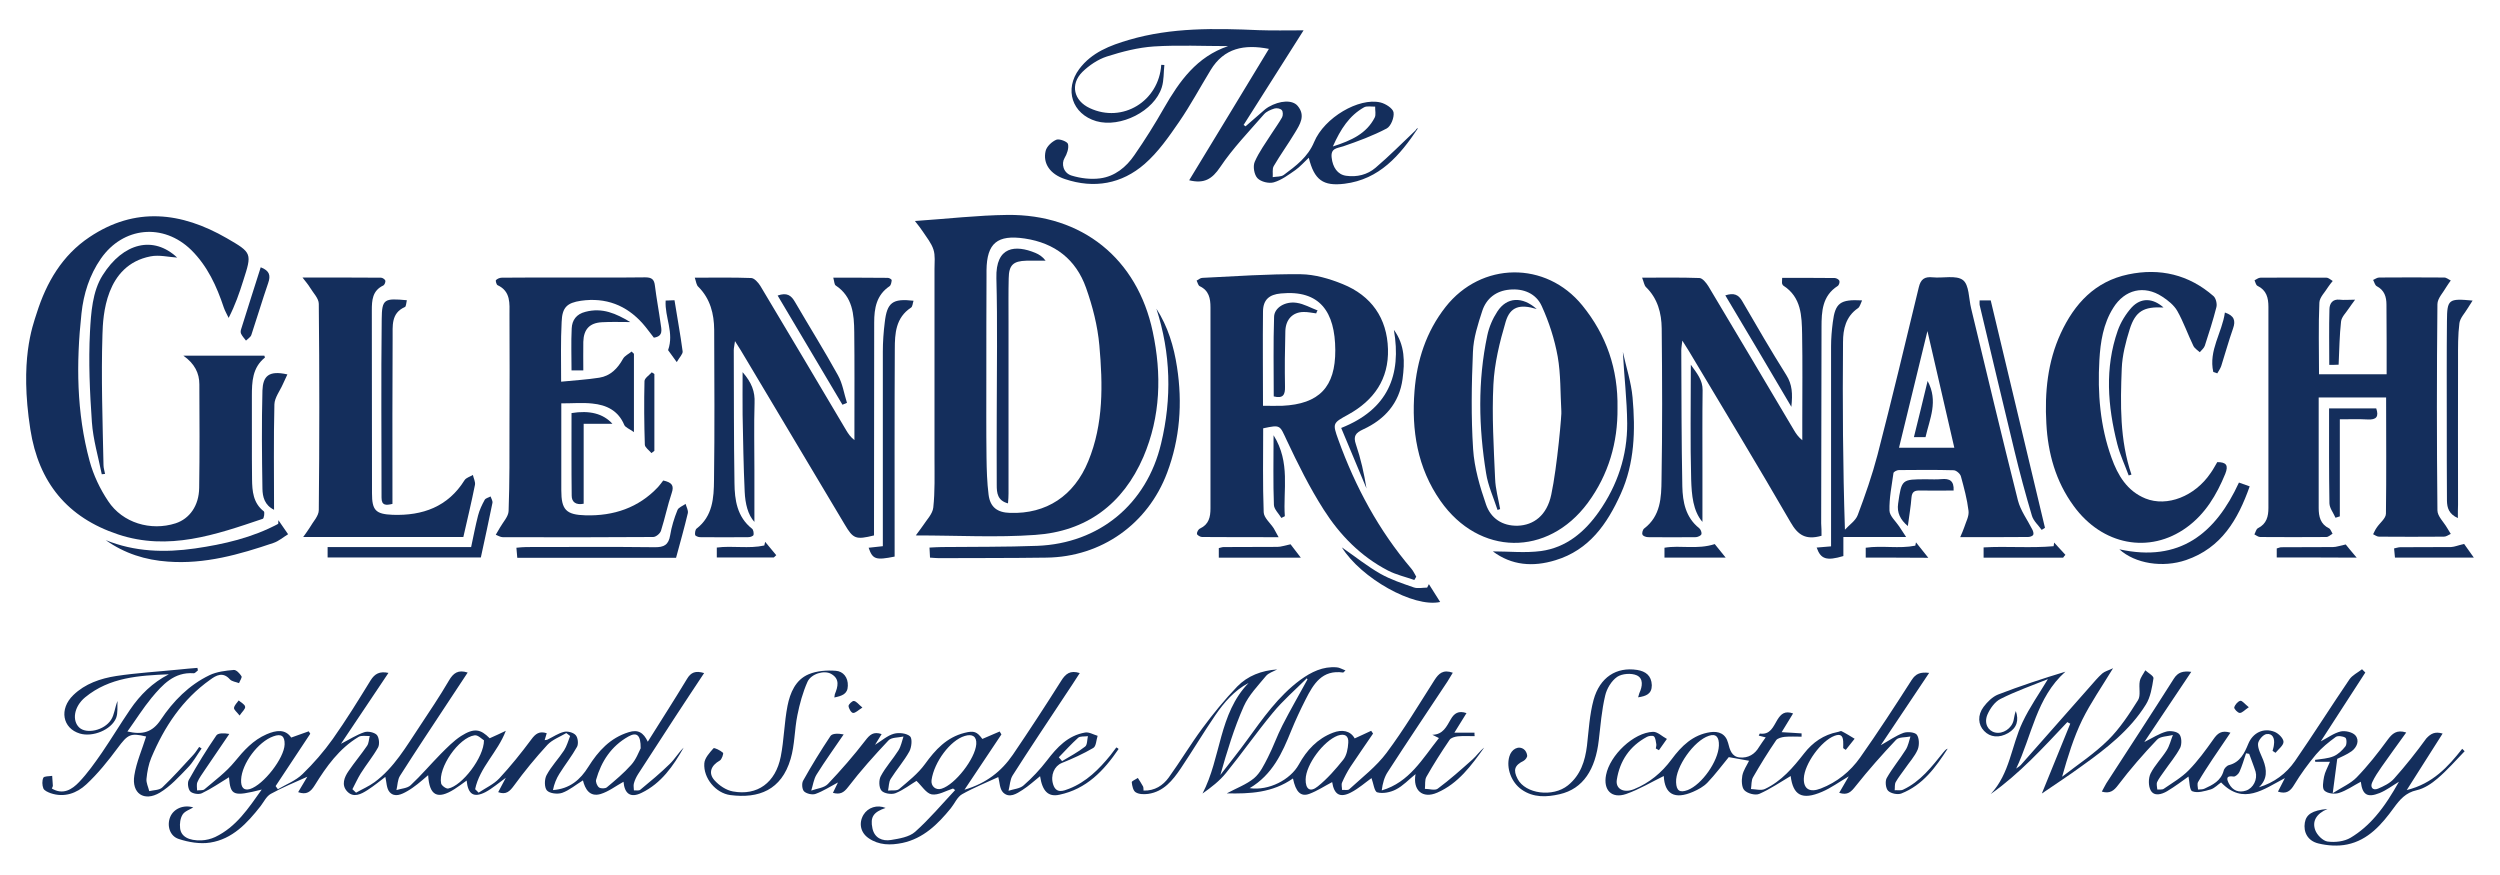 <svg width="200" height="70" viewBox="0 0 200 70" fill="none" xmlns="http://www.w3.org/2000/svg">
<path d="M2.94 25.044C3.716 22.59 4.978 20.427 7.156 18.971C10.817 16.516 14.505 16.96 18.139 19.054C20.177 20.232 20.164 20.26 19.456 22.465C19.151 23.436 18.818 24.406 18.291 25.433C18.167 25.155 18 24.892 17.903 24.601C17.335 22.895 16.6 21.286 15.296 19.997C13.063 17.82 9.846 18.139 8.071 20.69C7.156 22.007 6.684 23.519 6.518 25.072C6.088 29.038 6.116 33.004 7.17 36.886C7.475 38.01 8.002 39.119 8.653 40.09C9.804 41.837 12.065 42.503 14.048 41.865C15.157 41.504 15.92 40.464 15.934 39.022C15.976 36.263 15.962 33.503 15.948 30.744C15.948 29.856 15.573 29.093 14.672 28.455C16.96 28.455 19.054 28.455 21.148 28.455C21.162 28.511 21.204 28.594 21.19 28.608C20.191 29.412 20.15 30.535 20.15 31.686C20.164 33.905 20.136 36.124 20.164 38.343C20.177 39.285 20.247 40.242 21.107 40.908C21.19 40.977 21.12 41.476 21.023 41.504C17.251 42.78 13.479 44.097 9.444 42.752C5.394 41.407 3.092 38.606 2.427 34.349C1.567 28.816 2.593 26.126 2.94 25.044Z" fill="#142E5C"/>
<path d="M73.193 17.68C75.842 17.499 78.213 17.222 80.585 17.194C86.562 17.125 90.986 20.689 92.22 26.541C92.941 29.924 92.858 33.308 91.471 36.553C89.835 40.338 86.909 42.515 82.817 42.793C79.725 43.014 76.605 42.834 73.263 42.834C73.471 42.543 73.665 42.307 73.831 42.058C74.136 41.586 74.608 41.115 74.663 40.602C74.802 39.312 74.76 38.008 74.76 36.705C74.76 31.644 74.76 26.582 74.76 21.507C74.76 20.994 74.83 20.439 74.677 19.968C74.511 19.441 74.123 18.983 73.817 18.512C73.665 18.276 73.485 18.054 73.193 17.68ZM78.907 29.938C78.907 32.157 78.893 34.375 78.921 36.594C78.935 37.593 78.962 38.591 79.087 39.575C79.212 40.574 79.781 41.004 80.807 41.032C83.705 41.129 85.924 39.673 87.061 36.899C88.295 33.904 88.226 30.756 87.949 27.636C87.81 26.069 87.408 24.502 86.881 23.018C86.076 20.758 84.398 19.441 81.972 19.08C79.794 18.761 78.948 19.441 78.921 21.618C78.921 21.784 78.921 21.937 78.921 22.103C78.907 24.738 78.907 27.345 78.907 29.938Z" fill="#142E5C"/>
<path d="M102.288 42.974C100.111 42.974 98.141 42.974 96.158 42.96C96.02 42.96 95.77 42.808 95.756 42.711C95.742 42.572 95.867 42.336 96.006 42.281C96.713 41.948 96.838 41.352 96.838 40.672C96.838 35.306 96.838 29.953 96.838 24.587C96.838 23.866 96.713 23.242 95.978 22.895C95.853 22.84 95.812 22.604 95.728 22.451C95.881 22.368 96.034 22.229 96.186 22.229C98.807 22.105 101.428 21.91 104.063 21.938C105.186 21.952 106.365 22.299 107.419 22.729C109.707 23.658 110.969 25.447 111.038 27.929C111.108 30.328 109.915 32.033 107.849 33.17C106.615 33.85 106.587 33.85 107.072 35.195C108.431 38.953 110.303 42.434 112.911 45.498C113.077 45.692 113.174 45.928 113.299 46.136C113.243 46.219 113.188 46.316 113.146 46.399C112.439 46.15 111.69 45.983 111.025 45.637C108.861 44.514 107.183 42.794 105.894 40.769C104.77 39.008 103.827 37.109 102.94 35.223C102.371 34.016 102.468 33.961 101.054 34.266C101.054 36.498 101.012 38.745 101.095 40.977C101.109 41.421 101.622 41.837 101.9 42.267C101.997 42.447 102.108 42.642 102.288 42.974ZM101.04 32.463C101.622 32.463 102.094 32.477 102.579 32.463C105.533 32.325 106.837 30.966 106.823 28.012C106.809 24.947 105.588 23.172 102.468 23.477C101.539 23.561 101.054 23.977 101.04 24.906C101.012 27.388 101.04 29.87 101.04 32.463Z" fill="#142E5C"/>
<path d="M190.889 31.798C189.059 31.798 187.325 31.798 185.495 31.798C185.495 32.269 185.495 32.727 185.495 33.17C185.495 35.666 185.495 38.149 185.495 40.645C185.495 41.324 185.633 41.934 186.327 42.267C186.451 42.337 186.507 42.544 186.604 42.697C186.438 42.794 186.271 42.961 186.105 42.961C184.344 42.974 182.582 42.974 180.821 42.961C180.669 42.961 180.502 42.836 180.35 42.752C180.447 42.586 180.488 42.323 180.641 42.253C181.334 41.907 181.473 41.31 181.473 40.631C181.473 35.264 181.473 29.912 181.473 24.545C181.473 23.824 181.32 23.214 180.599 22.867C180.474 22.812 180.433 22.576 180.363 22.424C180.516 22.354 180.669 22.216 180.835 22.216C182.596 22.202 184.357 22.202 186.119 22.216C186.285 22.216 186.451 22.382 186.618 22.479C186.493 22.632 186.368 22.784 186.257 22.951C186.008 23.367 185.564 23.783 185.55 24.212C185.467 26.098 185.522 27.998 185.522 29.939C187.311 29.939 189.059 29.939 190.931 29.939C190.931 29.108 190.931 28.248 190.931 27.388C190.931 26.39 190.917 25.391 190.917 24.379C190.917 23.741 190.75 23.214 190.14 22.895C189.988 22.812 189.946 22.562 189.849 22.396C190.015 22.327 190.168 22.202 190.334 22.202C192.068 22.188 193.801 22.188 195.535 22.202C195.715 22.202 195.881 22.354 196.062 22.438C195.951 22.604 195.826 22.756 195.729 22.923C195.465 23.394 194.994 23.866 194.994 24.337C194.938 29.829 194.938 35.334 194.994 40.825C194.994 41.297 195.493 41.754 195.757 42.212C195.854 42.378 195.965 42.544 196.062 42.711C195.881 42.794 195.701 42.933 195.521 42.933C193.787 42.947 192.054 42.947 190.32 42.933C190.154 42.933 190.002 42.808 189.849 42.739C189.946 42.558 190.015 42.378 190.126 42.226C190.376 41.837 190.875 41.477 190.875 41.089C190.917 38.038 190.889 34.959 190.889 31.798Z" fill="#142E5C"/>
<path d="M129.4 32.656C129.428 35.388 128.693 37.967 127.015 40.241C123.812 44.554 118.334 44.485 115.241 40.075C113.383 37.426 112.912 34.417 113.161 31.283C113.355 28.829 114.09 26.541 115.644 24.558C118.5 20.925 123.673 20.855 126.585 24.433C128.513 26.804 129.456 29.522 129.4 32.656ZM124.907 32.892C124.824 31.436 124.866 29.952 124.616 28.524C124.366 27.137 123.923 25.764 123.34 24.489C122.896 23.49 121.884 23.06 120.761 23.171C119.693 23.268 118.916 23.865 118.584 24.863C118.237 25.931 117.876 27.04 117.835 28.149C117.724 30.743 117.682 33.349 117.849 35.929C117.946 37.426 118.389 38.938 118.889 40.38C119.263 41.448 120.165 42.086 121.413 42.058C122.688 42.016 123.756 41.24 124.103 39.562C124.574 37.371 124.963 32.906 124.907 32.892Z" fill="#142E5C"/>
<path d="M145.722 42.862C144.46 43.222 143.836 42.806 143.254 41.794C140.591 37.19 137.831 32.642 135.1 28.066C134.961 27.844 134.822 27.636 134.586 27.248C134.545 27.622 134.503 27.816 134.503 28.024C134.517 31.657 134.517 35.277 134.586 38.91C134.614 40.158 134.85 41.392 135.932 42.252C136.056 42.349 136.153 42.598 136.112 42.737C136.084 42.848 135.835 42.959 135.682 42.973C134.406 42.986 133.13 42.986 131.855 42.973C131.688 42.973 131.438 42.889 131.397 42.765C131.341 42.64 131.425 42.362 131.536 42.279C132.853 41.281 132.908 39.797 132.922 38.383C132.992 34.347 132.978 30.312 132.936 26.277C132.922 25.057 132.617 23.878 131.674 22.963C131.536 22.824 131.508 22.561 131.369 22.214C132.992 22.214 134.476 22.186 135.959 22.242C136.209 22.256 136.5 22.63 136.667 22.893C138.955 26.721 141.229 30.548 143.503 34.389C143.67 34.68 143.864 34.958 144.183 35.221C144.183 34.694 144.183 34.167 144.183 33.64C144.183 31.338 144.211 29.037 144.169 26.735C144.141 25.279 144.114 23.781 142.671 22.852C142.616 22.81 142.574 22.727 142.56 22.658C142.547 22.561 142.574 22.45 142.574 22.228C143.989 22.228 145.389 22.228 146.776 22.242C146.901 22.242 147.109 22.353 147.151 22.464C147.192 22.575 147.123 22.81 147.012 22.88C145.778 23.67 145.722 24.918 145.722 26.18C145.708 31.408 145.708 36.636 145.694 41.863C145.722 42.196 145.722 42.543 145.722 42.862Z" fill="#142E5C"/>
<path d="M55.582 22.214C57.191 22.214 58.647 22.186 60.103 22.242C60.352 22.256 60.658 22.602 60.824 22.866C63.126 26.707 65.414 30.576 67.702 34.431C67.869 34.708 68.035 34.958 68.354 35.207C68.354 34.791 68.354 34.375 68.354 33.959C68.354 31.491 68.368 29.037 68.34 26.568C68.326 25.154 68.216 23.739 66.856 22.838C66.746 22.769 66.746 22.519 66.662 22.214C68.188 22.214 69.616 22.214 71.031 22.228C71.142 22.228 71.336 22.353 71.336 22.408C71.322 22.575 71.28 22.81 71.169 22.893C70.115 23.601 69.935 24.654 69.935 25.805C69.935 31.172 69.921 36.525 69.921 41.891C69.921 42.21 69.921 42.529 69.921 42.834C68.465 43.195 68.257 43.111 67.578 41.96C64.804 37.315 62.044 32.684 59.271 28.038C59.146 27.83 59.021 27.636 58.799 27.289C58.758 27.636 58.702 27.816 58.702 28.01C58.716 31.56 58.702 35.11 58.758 38.646C58.772 40.005 58.966 41.35 60.158 42.293C60.269 42.376 60.311 42.626 60.283 42.792C60.269 42.876 60.034 42.973 59.895 42.973C58.591 42.986 57.288 42.986 55.998 42.973C55.859 42.973 55.624 42.876 55.61 42.792C55.582 42.64 55.624 42.376 55.721 42.293C57.024 41.295 57.108 39.825 57.121 38.397C57.177 34.389 57.149 30.382 57.135 26.374C57.121 25.112 56.83 23.92 55.887 22.963C55.707 22.824 55.693 22.533 55.582 22.214Z" fill="#142E5C"/>
<path d="M148.967 24.031C148.843 24.294 148.787 24.558 148.635 24.655C147.664 25.32 147.442 26.333 147.442 27.359C147.4 32.309 147.428 37.274 147.594 42.377C147.941 41.988 148.454 41.656 148.621 41.198C149.217 39.617 149.772 38.023 150.202 36.386C151.353 31.935 152.42 27.47 153.502 22.991C153.655 22.339 153.96 22.117 154.611 22.186C155.43 22.27 156.497 21.992 157.038 22.408C157.538 22.797 157.496 23.878 157.69 24.669C158.924 29.786 160.145 34.916 161.434 40.033C161.642 40.851 162.197 41.586 162.585 42.363C162.655 42.488 162.71 42.696 162.655 42.793C162.599 42.89 162.391 42.959 162.253 42.959C160.491 42.973 158.73 42.973 156.816 42.973C156.955 42.64 157.066 42.418 157.135 42.196C157.274 41.753 157.538 41.295 157.482 40.865C157.371 39.936 157.122 39.021 156.872 38.106C156.816 37.898 156.511 37.634 156.303 37.62C154.833 37.579 153.377 37.593 151.907 37.606C151.755 37.606 151.491 37.745 151.477 37.842C151.339 38.841 151.131 39.853 151.158 40.851C151.172 41.281 151.658 41.697 151.935 42.113C152.088 42.349 152.24 42.585 152.49 42.959C150.687 42.959 149.12 42.959 147.47 42.959C147.47 43.5 147.47 43.999 147.47 44.484C146.124 44.887 145.653 44.734 145.334 43.805C145.681 43.777 146.027 43.749 146.485 43.708C146.485 43.375 146.485 43.056 146.485 42.751C146.485 37.745 146.485 32.725 146.485 27.719C146.485 27.068 146.54 26.43 146.624 25.778C146.818 24.239 147.206 23.934 148.967 24.031ZM156.345 35.818C155.638 32.739 154.944 29.73 154.195 26.485C153.405 29.73 152.67 32.739 151.921 35.818C153.433 35.818 154.833 35.818 156.345 35.818Z" fill="#142E5C"/>
<path d="M44.89 30.535C45.986 30.424 46.97 30.369 47.941 30.216C48.829 30.078 49.411 29.482 49.841 28.705C49.98 28.455 50.299 28.317 50.534 28.122C50.59 28.178 50.645 28.247 50.715 28.303C50.715 30.3 50.715 32.297 50.715 34.571C50.354 34.307 50.021 34.196 49.938 33.988C49.453 32.837 48.51 32.394 47.386 32.283C46.61 32.199 45.819 32.269 44.904 32.269C44.904 32.532 44.904 32.782 44.904 33.045C44.904 35.098 44.904 37.164 44.904 39.216C44.904 40.783 45.279 41.185 46.859 41.227C49.092 41.282 51.075 40.63 52.642 38.966C52.809 38.786 52.947 38.578 53.058 38.44C53.738 38.592 53.946 38.828 53.738 39.438C53.405 40.422 53.197 41.462 52.878 42.461C52.809 42.683 52.476 42.96 52.254 42.96C48.246 42.988 44.225 42.988 40.217 42.974C40.036 42.974 39.842 42.849 39.662 42.78C39.773 42.586 39.884 42.405 39.995 42.211C40.245 41.767 40.675 41.324 40.688 40.88C40.772 38.578 40.758 36.276 40.758 33.974C40.772 31.048 40.772 28.122 40.758 25.197C40.758 24.295 40.883 23.311 39.801 22.811C39.718 22.77 39.634 22.465 39.676 22.409C39.787 22.298 39.981 22.215 40.148 22.215C41.742 22.201 43.351 22.201 44.946 22.201C47.164 22.201 49.397 22.215 51.616 22.188C52.143 22.188 52.337 22.354 52.393 22.853C52.517 23.865 52.712 24.878 52.85 25.89C52.906 26.334 53.1 26.902 52.309 27.013C52.018 26.653 51.741 26.25 51.422 25.89C50.105 24.406 48.454 23.782 46.485 24.059C45.348 24.226 44.973 24.6 44.932 25.751C44.849 27.277 44.89 28.802 44.89 30.535Z" fill="#142E5C"/>
<path d="M177.382 36.969C178.103 36.969 178.297 37.219 178.019 37.912C177.326 39.59 176.425 41.115 174.927 42.197C171.959 44.346 168.173 43.625 165.885 40.464C164.457 38.508 163.833 36.262 163.708 33.877C163.569 31.395 163.805 28.954 164.859 26.666C165.955 24.295 167.605 22.506 170.267 21.951C172.791 21.424 175.107 21.965 177.076 23.685C177.271 23.851 177.382 24.309 177.312 24.572C177.049 25.612 176.716 26.638 176.383 27.664C176.314 27.858 176.12 28.011 175.981 28.177C175.801 28.011 175.565 27.872 175.468 27.664C175.024 26.749 174.691 25.779 174.192 24.891C173.928 24.419 173.443 24.031 172.972 23.726C171.529 22.783 169.976 23.158 169.061 24.628C168.257 25.903 168.035 27.359 167.951 28.802C167.799 31.45 168.007 34.099 168.922 36.622C169.421 38.023 170.17 39.285 171.64 39.881C173.374 40.574 175.593 39.701 176.841 37.856C177.035 37.593 177.201 37.274 177.382 36.969Z" fill="#142E5C"/>
<path d="M24.199 22.201C26.474 22.201 28.484 22.201 30.481 22.215C30.606 22.215 30.8 22.354 30.828 22.451C30.856 22.562 30.759 22.797 30.662 22.839C29.788 23.255 29.746 24.018 29.746 24.836C29.76 29.717 29.746 34.584 29.76 39.465C29.76 40.824 30.051 41.13 31.41 41.185C33.809 41.268 35.834 40.547 37.166 38.412C37.29 38.217 37.609 38.134 37.831 37.995C37.887 38.259 38.039 38.536 37.998 38.786C37.72 40.173 37.387 41.559 37.068 42.96C32.839 42.96 28.678 42.96 24.255 42.96C24.49 42.627 24.643 42.433 24.768 42.225C25.031 41.754 25.503 41.282 25.503 40.81C25.558 35.305 25.558 29.814 25.503 24.309C25.503 23.865 25.045 23.422 24.782 22.978C24.657 22.77 24.49 22.576 24.199 22.201Z" fill="#142E5C"/>
<path d="M99.64 10.109C100.167 9.651 100.694 9.194 101.221 8.736C101.304 8.667 101.401 8.611 101.484 8.556C102.4 8.029 103.398 7.973 103.814 8.473C104.466 9.249 103.994 9.956 103.592 10.622C103.051 11.523 102.427 12.383 101.9 13.284C101.762 13.52 101.845 13.867 101.817 14.172C102.122 14.117 102.483 14.158 102.705 13.992C103.675 13.271 104.632 12.563 105.132 11.357C105.95 9.402 108.709 7.793 110.429 8.195C110.845 8.292 111.427 8.667 111.483 8.986C111.552 9.388 111.275 10.095 110.942 10.275C109.833 10.858 108.64 11.302 107.461 11.704C106.962 11.87 106.449 11.842 106.532 12.605C106.615 13.382 107.004 13.964 107.683 14.061C108.557 14.186 109.389 13.978 110.041 13.423C111.15 12.48 112.176 11.44 113.23 10.442C113.3 10.372 113.313 10.261 113.438 10.261C111.996 12.425 110.36 14.352 107.558 14.699C105.853 14.907 105.145 14.408 104.702 12.619C104.327 12.966 104.008 13.34 103.634 13.603C103.093 13.978 102.524 14.408 101.9 14.588C101.512 14.699 100.874 14.546 100.597 14.255C100.333 13.978 100.222 13.312 100.375 12.952C100.722 12.147 101.262 11.426 101.734 10.678C102.011 10.248 102.316 9.832 102.566 9.388C102.649 9.235 102.649 8.916 102.538 8.805C102.427 8.681 102.136 8.625 101.956 8.681C101.651 8.778 101.318 8.916 101.124 9.138C99.917 10.525 98.628 11.856 97.615 13.368C96.963 14.338 96.326 14.713 95.133 14.422C96.187 12.674 97.255 10.927 98.309 9.194C99.362 7.447 100.43 5.699 101.512 3.91C99.543 3.522 97.92 3.841 96.853 5.602C96.007 6.989 95.244 8.417 94.329 9.748C93.51 10.941 92.651 12.175 91.569 13.118C89.738 14.713 87.533 15.115 85.19 14.325C84.011 13.936 83.415 13.076 83.65 12.078C83.734 11.717 84.15 11.329 84.51 11.177C84.746 11.08 85.398 11.329 85.439 11.523C85.523 11.856 85.356 12.328 85.162 12.647C84.898 13.09 85.051 13.839 85.731 14.047C86.452 14.269 87.27 14.366 88.005 14.269C89.184 14.117 90.099 13.368 90.751 12.411C91.597 11.191 92.387 9.929 93.122 8.639C94.356 6.49 95.743 4.534 98.253 3.689C96.27 3.689 94.287 3.592 92.318 3.716C91.042 3.8 89.766 4.132 88.546 4.521C87.825 4.756 87.131 5.228 86.59 5.755C85.592 6.753 85.897 8.057 87.187 8.653C89.794 9.873 92.706 8.112 92.9 5.186C92.983 5.186 93.067 5.2 93.15 5.2C93.081 5.796 93.122 6.42 92.942 6.989C92.346 8.889 89.641 10.248 87.7 9.693C85.772 9.124 85.12 7.155 86.341 5.519C87.339 4.188 88.809 3.633 90.321 3.189C93.718 2.191 97.213 2.26 100.708 2.413C101.831 2.454 102.954 2.427 104.286 2.427C102.594 5.089 101.041 7.544 99.487 9.998C99.571 10.04 99.612 10.081 99.64 10.109ZM106.629 11.717C108.141 11.232 109.32 10.678 109.971 9.416C110.096 9.18 109.999 8.833 110.013 8.528C109.708 8.542 109.361 8.459 109.125 8.584C107.947 9.249 107.253 10.317 106.629 11.717Z" fill="#142E5C"/>
<path d="M20.939 63.164C18.637 63.747 18.443 63.65 18.318 62.18C17.611 62.61 16.918 63.095 16.155 63.456C15.905 63.581 15.406 63.497 15.226 63.317C15.046 63.137 14.976 62.624 15.101 62.402C15.781 61.182 16.516 59.989 17.306 58.838C17.445 58.63 17.916 58.644 18.346 58.713C17.694 59.684 17.029 60.641 16.377 61.611C16.169 61.93 15.933 62.235 15.794 62.568C15.711 62.762 15.767 63.012 15.767 63.234C15.961 63.206 16.224 63.248 16.349 63.151C17.181 62.443 18.083 61.778 18.776 60.932C19.511 60.031 20.246 59.212 21.328 58.741C22.104 58.408 22.825 58.311 23.297 59.005C23.81 58.824 24.254 58.672 24.698 58.505C24.739 58.575 24.781 58.63 24.822 58.699C23.893 60.1 22.978 61.487 22.049 62.887C22.104 62.97 22.16 63.054 22.229 63.137C22.895 62.748 23.657 62.457 24.198 61.93C25.086 61.071 25.904 60.128 26.625 59.115C27.693 57.604 28.677 56.009 29.648 54.428C29.981 53.901 30.369 53.68 31.077 53.832C29.801 55.732 28.567 57.576 27.277 59.504C27.956 59.157 28.525 58.783 29.149 58.575C29.44 58.477 29.953 58.589 30.148 58.797C30.328 59.005 30.383 59.545 30.245 59.795C29.842 60.516 29.302 61.168 28.858 61.875C28.608 62.277 28.414 62.721 28.192 63.137C28.289 63.234 28.386 63.317 28.483 63.414C28.969 63.137 29.496 62.915 29.953 62.582C31.534 61.417 32.491 59.725 33.559 58.131C34.363 56.911 35.181 55.704 35.916 54.442C36.263 53.846 36.651 53.555 37.414 53.804C36.901 54.581 36.402 55.344 35.903 56.092C34.599 58.075 33.282 60.044 32.006 62.055C31.798 62.374 31.812 62.818 31.715 63.206C32.103 63.081 32.588 63.068 32.852 62.818C33.698 62.027 34.447 61.14 35.265 60.308C35.778 59.795 36.291 59.268 36.887 58.88C37.941 58.214 38.44 58.325 39.175 59.06C39.647 58.852 40.063 58.658 40.465 58.464C39.813 60.183 38.371 61.39 38.011 63.137C38.108 63.234 38.205 63.317 38.288 63.414C38.843 63.04 39.494 62.748 39.938 62.277C40.853 61.292 41.699 60.239 42.504 59.157C42.837 58.699 43.155 58.464 43.738 58.658C43.682 58.824 43.641 58.991 43.572 59.212C43.696 59.185 43.766 59.199 43.821 59.157C44.251 58.949 44.667 58.658 45.125 58.547C45.416 58.477 45.873 58.602 46.054 58.81C46.234 59.005 46.289 59.504 46.165 59.739C45.749 60.488 45.208 61.168 44.75 61.903C44.514 62.277 44.334 62.707 44.237 63.206C45.582 63.109 46.428 62.374 47.066 61.348C47.857 60.086 48.813 59.032 50.297 58.575C51.046 58.339 51.476 58.602 51.823 59.337C52.891 57.632 53.944 55.995 54.957 54.318C55.276 53.777 55.65 53.638 56.33 53.846C55.553 55.025 54.79 56.162 54.042 57.313C53.043 58.852 52.045 60.391 51.046 61.93C50.907 62.152 50.783 62.402 50.713 62.665C50.658 62.846 50.713 63.04 50.713 63.234C50.894 63.22 51.115 63.276 51.226 63.178C52.031 62.513 52.835 61.847 53.584 61.112C53.986 60.724 54.277 60.211 54.693 59.809C53.861 61.279 52.904 62.665 51.324 63.428C50.45 63.858 49.965 63.511 49.881 62.541C49.271 62.873 48.689 63.331 48.037 63.525C47.163 63.775 46.803 63.109 46.636 62.43C46.068 62.776 45.554 63.22 44.972 63.428C44.611 63.553 43.974 63.483 43.752 63.234C43.544 62.998 43.544 62.346 43.724 62.014C44.098 61.306 44.681 60.71 45.125 60.031C45.346 59.684 45.458 59.268 45.61 58.88C45.513 58.797 45.416 58.727 45.305 58.644C44.792 58.949 44.182 59.171 43.793 59.587C42.85 60.613 41.949 61.709 41.131 62.832C40.784 63.303 40.493 63.608 39.855 63.373C40.035 63.026 40.229 62.665 40.465 62.222C39.869 62.651 39.383 63.081 38.829 63.373C37.9 63.844 37.442 63.553 37.331 62.443C36.984 62.693 36.679 62.929 36.346 63.137C35.001 63.983 34.349 63.664 34.252 62.014C33.933 62.277 33.67 62.527 33.393 62.735C33.143 62.929 32.88 63.123 32.588 63.289C32.131 63.553 31.576 63.816 31.174 63.373C30.91 63.081 30.924 62.527 30.827 62.152C30.439 62.444 29.939 62.859 29.399 63.206C28.899 63.525 28.289 63.858 27.776 63.317C27.291 62.804 27.54 62.18 27.887 61.681C28.359 60.987 28.899 60.35 29.371 59.656C29.51 59.448 29.51 59.143 29.579 58.88C29.288 58.894 28.927 58.81 28.691 58.949C27.138 59.878 26.112 61.32 25.183 62.818C24.85 63.359 24.517 63.608 23.852 63.373C24.115 62.943 24.365 62.513 24.587 62.138C23.616 62.582 22.604 62.984 21.66 63.511C21.314 63.705 21.106 64.149 20.842 64.496C19.774 65.855 18.596 67.13 16.807 67.408C16.003 67.533 15.087 67.38 14.297 67.117C13.562 66.881 13.34 66.021 13.617 65.356C13.895 64.69 14.685 64.357 15.462 64.593C15.17 64.773 14.768 64.898 14.602 65.175C14.421 65.466 14.366 65.896 14.408 66.257C14.477 66.922 15.101 67.269 16.127 67.228C16.488 67.214 16.876 67.117 17.209 66.964C18.915 66.146 19.858 64.676 20.939 63.164ZM19.289 62.374C19.261 63.012 19.511 63.262 19.996 63.123C21.078 62.79 22.742 60.655 22.77 59.545C22.784 58.88 22.506 58.672 21.869 58.907C20.648 59.337 19.345 61.084 19.289 62.374ZM38.718 59.226C38.551 59.129 38.232 58.783 37.969 58.824C36.693 59.005 35.029 61.417 35.292 62.679C35.334 62.859 35.709 63.123 35.861 63.081C36.957 62.873 38.718 60.599 38.718 59.226ZM51.254 59.864C51.268 58.783 50.935 58.547 50.27 58.921C48.91 59.684 48.106 60.904 47.69 62.374C47.635 62.554 47.773 62.887 47.926 62.998C48.065 63.095 48.425 63.095 48.55 62.984C49.23 62.416 49.909 61.847 50.491 61.195C50.894 60.752 51.102 60.155 51.254 59.864Z" fill="#142E5C"/>
<path d="M195.41 58.684C194.481 60.154 193.552 61.596 192.54 63.204C194.62 62.691 195.84 61.346 196.977 59.904C197.047 59.973 197.102 60.029 197.172 60.098C196.464 60.833 195.785 61.61 195.008 62.275C194.523 62.691 193.94 63.08 193.33 63.218C192.457 63.412 191.985 63.967 191.5 64.633C190.543 65.95 189.461 67.212 187.769 67.558C187.034 67.711 186.202 67.656 185.467 67.475C184.607 67.267 184.261 66.56 184.386 65.811C184.497 65.159 184.968 64.827 186.202 64.716C185.273 65.104 184.968 65.728 185.218 66.407C185.356 66.796 185.828 67.267 186.202 67.323C186.799 67.406 187.534 67.323 188.047 67.018C188.795 66.574 189.489 65.964 190.057 65.298C190.779 64.466 191.361 63.523 191.916 62.539C191.403 62.844 190.917 63.218 190.376 63.44C189.378 63.842 188.99 63.579 188.865 62.539C188.282 62.844 187.728 63.246 187.104 63.44C186.757 63.551 186.188 63.482 185.953 63.246C185.758 63.066 185.856 62.511 185.925 62.136C185.994 61.762 186.202 61.415 186.396 60.944C185.911 60.944 185.564 60.944 185.218 60.944C185.218 60.889 185.204 60.847 185.204 60.791C185.703 60.708 186.23 60.694 186.688 60.5C187.048 60.348 187.381 60.029 187.631 59.71C187.755 59.557 187.742 59.086 187.631 59.017C187.436 58.892 187.02 58.836 186.854 58.961C186.285 59.377 185.731 59.821 185.287 60.348C184.649 61.11 184.053 61.928 183.54 62.774C183.235 63.288 182.916 63.551 182.236 63.329C182.402 63.01 182.555 62.705 182.791 62.248C181.071 63.149 179.463 64.438 177.687 62.594C177.438 62.761 177.174 63.052 176.869 63.149C176.384 63.288 175.801 63.468 175.385 63.301C175.15 63.218 175.164 62.483 175.08 62.123C174.609 62.456 174.013 62.913 173.361 63.301C172.931 63.551 172.335 63.731 172.057 63.232C171.863 62.885 171.863 62.261 172.043 61.887C172.376 61.221 172.931 60.667 173.333 60.029C173.569 59.654 173.666 59.211 173.832 58.795C173.402 58.919 172.82 58.892 172.556 59.183C171.461 60.334 170.421 61.526 169.464 62.788C169.103 63.274 168.784 63.509 168.146 63.329C168.271 63.107 168.382 62.871 168.507 62.663C170.31 59.876 172.127 57.103 173.902 54.302C174.234 53.775 174.637 53.664 175.302 53.747C174.054 55.605 172.848 57.408 171.544 59.363C172.237 59.017 172.737 58.684 173.291 58.531C173.61 58.434 174.165 58.517 174.345 58.739C174.539 58.961 174.553 59.53 174.415 59.821C174.068 60.486 173.569 61.069 173.139 61.693C172.945 61.984 172.709 62.261 172.57 62.566C172.501 62.733 172.57 62.968 172.584 63.163C172.764 63.149 172.972 63.19 173.097 63.107C173.777 62.636 174.526 62.206 175.094 61.623C175.829 60.875 176.453 60.015 177.063 59.155C177.396 58.67 177.715 58.392 178.436 58.614C177.951 59.335 177.479 60.029 177.008 60.722C176.606 61.332 176.204 61.942 175.843 62.566C175.76 62.719 175.829 62.955 175.843 63.163C176.023 63.149 176.217 63.163 176.356 63.093C177.022 62.788 177.674 62.469 177.895 61.651C177.937 61.471 178.145 61.249 178.325 61.207C179.227 60.972 179.56 60.237 179.865 59.502C180.225 58.628 181.071 58.198 181.959 58.545C182.278 58.67 182.666 59.058 182.68 59.335C182.694 59.627 182.278 59.932 182.042 60.223C181.959 60.167 181.889 60.126 181.806 60.07C181.848 59.904 181.903 59.738 181.917 59.557C181.986 59.086 181.82 58.656 181.321 58.725C181.043 58.767 180.655 59.224 180.641 59.516C180.627 59.932 180.891 60.375 181.057 60.805C181.362 61.596 181.404 62.331 180.711 62.982C181.917 62.622 182.902 61.887 183.595 60.889C185.079 58.739 186.48 56.52 187.95 54.357C188.185 54.011 188.615 53.816 188.962 53.539C189.045 53.622 189.142 53.719 189.225 53.803C188.047 55.619 186.868 57.436 185.661 59.308C186.23 59.017 186.715 58.642 187.256 58.517C187.617 58.434 188.213 58.573 188.435 58.836C188.782 59.252 188.546 59.793 188.13 60.098C187.742 60.375 187.284 60.556 186.979 60.708C186.868 61.568 186.757 62.358 186.618 63.454C187.381 62.968 188.061 62.677 188.532 62.192C189.433 61.263 190.238 60.237 191 59.197C191.375 58.684 191.735 58.351 192.498 58.6C191.833 59.53 191.167 60.431 190.529 61.346C190.252 61.748 189.974 62.15 189.78 62.58C189.586 62.996 189.836 63.26 190.238 63.093C190.695 62.899 191.195 62.663 191.527 62.289C192.443 61.263 193.302 60.181 194.107 59.072C194.467 58.684 194.8 58.503 195.41 58.684ZM179.934 60.306C179.851 60.292 179.768 60.278 179.684 60.264C179.518 60.764 179.365 61.277 179.157 61.748C179.088 61.915 178.825 62.15 178.686 62.123C178.048 62.026 178.131 62.344 178.325 62.705C178.617 63.246 179.102 63.44 179.684 63.246C180.267 63.052 180.614 62.344 180.447 61.734C180.295 61.249 180.1 60.778 179.934 60.306Z" fill="#142E5C"/>
<path d="M104.548 54.261C103.633 55.176 102.634 56.036 101.816 57.035C100.526 58.588 99.361 60.266 98.085 61.833C97.572 62.471 96.907 62.984 96.2 63.483C97.697 60.626 97.489 57.104 99.888 54.636C98.751 55.232 97.933 56.189 97.226 57.215C96.269 58.615 95.395 60.085 94.452 61.486C93.814 62.429 93.093 63.33 91.859 63.511C91.526 63.552 91.124 63.552 90.86 63.386C90.652 63.261 90.569 62.873 90.541 62.581C90.528 62.484 90.847 62.36 91.027 62.235C91.165 62.457 91.318 62.678 91.443 62.914C91.484 62.997 91.471 63.108 91.484 63.247C92.386 63.275 93.038 62.831 93.495 62.207C94.424 60.917 95.243 59.545 96.186 58.269C97.045 57.104 97.975 55.967 98.973 54.927C99.805 54.067 100.928 53.637 102.176 53.554C101.871 53.721 101.497 53.831 101.289 54.067C100.651 54.844 99.902 55.606 99.5 56.508C98.723 58.255 98.169 60.099 97.628 61.999C98.335 61.07 99.07 60.169 99.75 59.226C101.025 57.478 102.26 55.69 104.035 54.386C104.895 53.762 105.838 53.291 106.947 53.388C107.155 53.402 107.349 53.526 107.64 53.637C107.488 53.762 107.474 53.804 107.46 53.804C105.768 53.554 105.075 54.719 104.451 55.953C104.035 56.771 103.646 57.603 103.3 58.449C102.579 60.238 101.802 61.971 99.972 63.053C101.497 63.275 103.23 62.387 103.91 61.153C104.534 60.016 105.394 59.087 106.642 58.615C107.363 58.338 108.029 58.449 108.375 59.073C108.819 58.865 109.263 58.671 109.693 58.463C109.748 58.532 109.79 58.602 109.845 58.685C109.249 59.572 108.625 60.446 108.042 61.333C107.779 61.736 107.557 62.165 107.363 62.609C107.294 62.776 107.363 62.997 107.363 63.192C107.557 63.178 107.834 63.247 107.945 63.136C108.972 62.193 110.109 61.32 110.927 60.224C112.314 58.366 113.506 56.369 114.754 54.414C115.101 53.873 115.448 53.54 116.224 53.818C116.086 54.053 115.947 54.289 115.795 54.525C114.2 56.938 112.591 59.323 111.024 61.749C110.747 62.165 110.608 62.678 110.539 63.233C112.758 62.581 113.784 60.709 115.115 59.045C114.893 58.934 114.741 58.865 114.588 58.782C115.448 58.768 115.725 58.116 116.058 57.548C116.335 57.062 116.682 56.827 117.32 57.049C117.015 57.534 116.724 58.019 116.349 58.615C116.973 58.615 117.459 58.615 117.958 58.615C117.958 58.713 117.958 58.796 117.972 58.893C117.514 58.893 117.07 58.865 116.627 58.907C116.391 58.934 116.072 59.018 115.961 59.198C115.309 60.155 114.685 61.139 114.117 62.138C113.964 62.401 114.033 62.789 113.992 63.108C114.338 63.108 114.796 63.261 115.018 63.094C115.989 62.373 116.89 61.569 117.791 60.765C118.124 60.474 118.374 60.085 118.734 59.808C117.708 61.236 116.668 62.678 114.976 63.413C113.798 63.926 113.007 63.219 113.243 61.93C112.702 62.36 112.244 62.873 111.662 63.164C111.232 63.386 110.622 63.511 110.178 63.386C109.942 63.316 109.873 62.651 109.72 62.249C109.249 62.581 108.694 63.081 108.07 63.4C107.183 63.857 106.725 63.552 106.573 62.568C105.962 62.886 105.38 63.275 104.742 63.511C104.062 63.76 103.66 63.358 103.438 62.276C101.802 63.427 99.985 63.511 98.141 63.469C98.918 63.053 99.708 62.762 100.318 62.263C100.817 61.846 101.123 61.195 101.428 60.599C101.857 59.767 102.163 58.865 102.592 58.033C103.23 56.785 103.938 55.565 104.603 54.344C104.576 54.331 104.562 54.303 104.548 54.261ZM104.451 62.346C104.437 63.136 104.811 63.413 105.421 62.914C106.184 62.304 106.85 61.541 107.46 60.779C107.737 60.432 107.834 59.891 107.862 59.42C107.904 58.865 107.585 58.657 107.016 58.851C105.879 59.281 104.478 61.153 104.451 62.346Z" fill="#142E5C"/>
<path d="M89.488 59.919C88.309 61.653 86.922 63.123 84.745 63.58C83.857 63.774 83.386 63.289 83.206 62.096C82.734 62.471 82.304 62.873 81.805 63.192C81.333 63.497 80.751 63.885 80.252 63.4C79.96 63.109 79.974 62.54 79.863 62.166C79.004 62.568 77.95 62.984 76.965 63.538C76.577 63.76 76.369 64.287 76.064 64.662C75.024 65.937 73.873 67.075 72.195 67.435C71.251 67.629 70.308 67.629 69.477 67.047C68.839 66.603 68.686 65.854 69.074 65.189C69.435 64.592 70.17 64.357 70.849 64.634C69.879 64.967 69.601 65.355 69.795 66.27C69.962 67.047 70.586 67.31 71.279 67.199C71.945 67.088 72.735 66.964 73.207 66.548C74.358 65.521 75.356 64.329 76.41 63.206C76.355 63.164 76.299 63.123 76.244 63.081C75.675 63.261 75.065 63.636 74.538 63.552C74.094 63.469 73.734 62.859 73.318 62.471C72.874 62.734 72.292 63.192 71.64 63.455C71.321 63.58 70.711 63.483 70.517 63.247C70.308 63.011 70.295 62.401 70.461 62.096C70.849 61.361 71.432 60.737 71.876 60.03C72.084 59.697 72.153 59.295 72.278 58.921C71.862 59.018 71.307 58.976 71.071 59.24C69.948 60.432 68.852 61.653 67.854 62.956C67.493 63.428 67.202 63.58 66.634 63.428C66.772 63.15 66.897 62.887 67.036 62.596C66.412 62.928 65.857 63.289 65.247 63.511C64.983 63.608 64.526 63.497 64.332 63.317C64.165 63.164 64.124 62.679 64.248 62.457C64.928 61.237 65.663 60.044 66.439 58.879C66.592 58.657 67.077 58.671 67.493 58.754C66.772 59.822 66.01 60.862 65.33 61.958C65.094 62.332 65.039 62.817 64.9 63.247C65.344 63.081 65.926 63.039 66.231 62.72C67.285 61.611 68.298 60.446 69.227 59.24C69.587 58.768 69.879 58.505 70.53 58.727C70.364 58.99 70.212 59.24 70.003 59.586C70.558 59.24 71.002 58.838 71.515 58.699C71.917 58.588 72.527 58.657 72.805 58.907C72.999 59.087 72.93 59.781 72.749 60.113C72.319 60.89 71.723 61.569 71.251 62.318C71.099 62.568 71.113 62.928 71.043 63.247C71.349 63.206 71.737 63.289 71.931 63.123C72.666 62.498 73.443 61.888 73.997 61.126C74.829 59.975 75.731 58.99 77.159 58.63C77.922 58.435 78.158 58.532 78.588 59.115C79.059 58.907 79.517 58.713 79.974 58.519C80.016 58.602 80.071 58.671 80.113 58.754C79.156 60.183 78.213 61.611 77.159 63.178C78.906 62.665 80.113 61.708 81.028 60.377C82.346 58.435 83.635 56.466 84.883 54.483C85.244 53.901 85.618 53.596 86.381 53.846C85.979 54.469 85.591 55.066 85.189 55.662C83.788 57.784 82.373 59.892 81.014 62.027C80.793 62.374 80.793 62.845 80.682 63.261C81.098 63.123 81.597 63.095 81.888 62.831C82.568 62.235 83.206 61.556 83.76 60.834C84.564 59.781 85.438 58.838 86.811 58.602C87.116 58.546 87.477 58.768 87.81 58.865C87.699 59.198 87.699 59.697 87.463 59.836C86.659 60.307 85.799 60.696 84.939 61.042C84.356 61.278 84.01 62.013 84.259 62.776C84.509 63.525 85.105 63.261 85.535 63.095C86.908 62.554 87.921 61.542 88.836 60.418C89.002 60.21 89.155 60.002 89.307 59.794C89.377 59.822 89.432 59.864 89.488 59.919ZM78.102 59.531C78.144 58.921 77.797 58.685 77.173 58.879C76.022 59.226 74.732 60.959 74.524 62.401C74.455 62.901 74.871 63.247 75.329 63.095C76.41 62.762 78.019 60.696 78.102 59.531ZM84.703 60.585C84.786 60.682 84.883 60.779 84.967 60.89C85.591 60.516 86.243 60.169 86.811 59.725C86.991 59.586 86.964 59.184 87.033 58.893C86.769 58.935 86.423 58.879 86.256 59.018C85.716 59.503 85.216 60.058 84.703 60.585Z" fill="#142E5C"/>
<path d="M141.256 58.99C141.007 58.92 140.854 58.892 140.701 58.851C140.743 58.768 140.771 58.684 140.785 58.684C141.631 58.809 141.866 58.116 142.185 57.589C142.477 57.117 142.782 56.84 143.447 57.076C143.156 57.547 142.865 58.019 142.532 58.574C143.114 58.601 143.614 58.643 144.127 58.671C144.127 58.754 144.127 58.837 144.127 58.934C143.669 58.934 143.212 58.906 142.768 58.948C142.532 58.976 142.199 59.059 142.088 59.225C141.436 60.182 140.826 61.167 140.244 62.179C140.091 62.442 140.133 62.803 140.077 63.122C140.452 63.136 140.882 63.261 141.187 63.122C142.518 62.498 143.447 61.402 144.335 60.265C145.014 59.392 145.888 58.782 147.011 58.56C147.122 58.546 147.247 58.463 147.316 58.49C147.677 58.671 148.024 58.892 148.37 59.1C148.135 59.392 147.899 59.683 147.663 59.988C147.594 59.946 147.524 59.905 147.455 59.849C147.455 59.669 147.469 59.489 147.455 59.309C147.427 58.851 147.247 58.684 146.762 58.865C145.694 59.267 144.349 61.111 144.307 62.276C144.279 63.122 144.779 63.427 145.666 63.08C146.956 62.581 148.024 61.721 148.814 60.598C150.242 58.574 151.602 56.48 152.933 54.4C153.266 53.886 153.64 53.748 154.333 53.831C153.016 55.8 151.768 57.672 150.464 59.614C151.116 59.253 151.671 58.851 152.281 58.629C152.6 58.518 153.196 58.574 153.349 58.782C153.543 59.059 153.557 59.614 153.418 59.96C153.182 60.515 152.739 60.986 152.392 61.499C152.142 61.86 151.865 62.193 151.657 62.567C151.56 62.748 151.601 62.997 151.574 63.219C151.796 63.205 152.045 63.261 152.239 63.177C153.64 62.526 154.541 61.333 155.471 60.182C155.568 60.071 155.651 59.946 155.817 59.891C154.86 61.375 153.834 62.803 152.101 63.482C151.81 63.593 151.269 63.482 151.047 63.261C150.853 63.066 150.797 62.498 150.936 62.248C151.38 61.458 151.976 60.751 152.461 59.974C152.655 59.669 152.725 59.267 152.836 58.92C152.447 59.003 151.907 58.948 151.685 59.184C150.561 60.376 149.466 61.61 148.454 62.886C148.093 63.344 147.816 63.649 147.136 63.427C147.386 62.997 147.621 62.581 147.899 62.11C147.136 62.553 146.484 63.039 145.763 63.344C144.155 64.037 143.447 63.621 143.253 62.082C142.449 62.553 141.631 63.122 140.743 63.51C140.424 63.649 139.8 63.482 139.55 63.219C139.329 62.997 139.315 62.428 139.384 62.054C139.467 61.624 139.745 61.236 139.925 60.862C139.384 60.764 138.815 60.667 138.302 60.57C137.762 61.222 137.221 61.957 136.597 62.609C136.292 62.928 135.862 63.163 135.446 63.344C133.948 63.995 133.171 63.51 133.102 62.082C132.131 62.553 131.147 63.15 130.079 63.524C128.928 63.912 128.248 63.205 128.484 61.999C128.789 60.418 130.689 58.601 132.242 58.546C132.603 58.532 132.977 58.92 133.352 59.114C133.144 59.419 132.922 59.711 132.714 60.016C132.63 59.974 132.547 59.919 132.464 59.877C132.478 59.766 132.52 59.641 132.506 59.544C132.464 59.322 132.45 59.059 132.325 58.92C132.228 58.823 131.909 58.865 131.757 58.948C130.384 59.683 129.58 60.862 129.344 62.387C129.233 63.108 129.885 63.469 130.717 63.136C131.951 62.636 132.936 61.818 133.726 60.751C134.516 59.683 135.432 58.782 136.819 58.574C137.498 58.477 138.053 58.698 138.247 59.433C138.386 59.974 138.524 60.543 139.19 60.598C139.856 60.654 140.383 60.349 140.729 59.752C140.909 59.461 141.076 59.253 141.256 58.99ZM137.512 59.655C137.54 58.948 137.262 58.671 136.708 58.865C135.515 59.253 134.031 61.361 134.087 62.581C134.114 63.261 134.378 63.441 135.016 63.205C136.153 62.761 137.456 60.903 137.512 59.655Z" fill="#142E5C"/>
<path d="M92.512 24.697C93.427 26.112 93.913 27.72 94.162 29.37C94.606 32.241 94.398 35.084 93.372 37.815C91.833 41.92 88.116 44.555 83.72 44.61C80.85 44.652 77.979 44.638 75.094 44.652C74.886 44.652 74.665 44.624 74.401 44.61C74.387 44.347 74.373 44.125 74.359 43.806C74.72 43.792 75.039 43.764 75.344 43.764C77.896 43.736 80.447 43.764 82.985 43.667C87.936 43.473 91.736 40.339 92.887 35.486C93.76 31.866 93.663 28.261 92.512 24.697Z" fill="#142E5C"/>
<path d="M15.837 53.624C15.726 53.707 15.601 53.873 15.49 53.86C13.923 53.749 13.008 54.775 12.134 55.815C11.441 56.661 10.858 57.59 10.193 58.519C11.385 58.796 12.176 58.602 12.855 57.59C13.854 56.092 15.116 54.803 16.766 54.012C17.348 53.735 18.042 53.652 18.707 53.596C18.901 53.582 19.179 53.873 19.317 54.095C19.387 54.192 19.193 54.456 19.123 54.65C18.874 54.553 18.555 54.525 18.388 54.345C17.834 53.721 17.293 54.026 16.821 54.373C14.589 55.953 13.146 58.144 12.106 60.613C11.884 61.14 11.774 61.736 11.718 62.318C11.69 62.623 11.857 62.956 11.94 63.289C12.287 63.206 12.744 63.22 12.98 62.998C13.854 62.166 14.658 61.264 15.476 60.377C15.656 60.183 15.781 59.961 15.934 59.753C16.003 59.795 16.059 59.836 16.128 59.878C15.754 60.405 15.448 60.987 15.005 61.431C14.311 62.152 13.618 62.915 12.786 63.414C11.524 64.163 10.512 63.469 10.747 62.027C10.914 60.973 11.371 59.947 11.69 58.921C10.428 58.616 10.22 58.755 9.416 59.836C8.653 60.862 7.835 61.889 6.892 62.762C6.143 63.455 5.145 63.83 4.049 63.455C3.827 63.372 3.536 63.247 3.467 63.067C3.37 62.818 3.356 62.457 3.467 62.221C3.536 62.083 3.924 62.11 4.174 62.069C4.188 62.332 4.216 62.596 4.229 62.859C4.229 62.928 4.174 62.998 4.146 63.081C5.048 63.622 5.769 63.15 6.324 62.568C7.003 61.861 7.585 61.029 8.154 60.211C8.931 59.074 9.638 57.895 10.415 56.758C11.219 55.579 12.203 54.608 13.507 53.943C11.136 54.04 8.764 54.178 6.809 55.787C5.907 56.536 5.755 57.645 6.337 58.2C6.906 58.741 8.334 58.45 8.889 57.576C9.153 57.174 9.18 56.619 9.402 56.078C9.374 56.536 9.444 57.035 9.291 57.437C8.903 58.394 7.405 58.99 6.393 58.685C4.992 58.269 4.715 56.716 5.866 55.607C6.809 54.692 8.043 54.276 9.291 54.081C10.941 53.832 12.606 53.735 14.27 53.568C14.783 53.513 15.282 53.471 15.795 53.43C15.795 53.499 15.823 53.554 15.837 53.624Z" fill="#142E5C"/>
<path d="M163.347 63.483C164.109 61.597 164.872 59.753 165.621 57.894C165.538 57.853 165.469 57.811 165.385 57.77C163.458 59.808 161.572 61.888 159.256 63.524C160.795 61.888 160.906 59.656 161.807 57.77C162.362 56.591 163.125 55.509 163.832 54.331C162.598 54.83 161.28 55.288 160.046 55.911C159.589 56.133 159.2 56.688 158.992 57.173C158.701 57.881 159.048 58.477 159.616 58.602C160.227 58.74 160.934 58.283 161.086 57.631C161.142 57.381 161.17 57.118 161.267 56.882C161.516 57.617 161.364 58.227 160.656 58.643C159.935 59.059 159.214 58.99 158.729 58.477C158.243 57.978 158.188 57.215 158.687 56.549C158.992 56.147 159.394 55.745 159.838 55.565C161.599 54.885 163.402 54.289 165.233 53.734C162.903 55.8 162.556 58.851 161.294 61.486C161.419 61.389 161.572 61.306 161.669 61.195C163.513 59.115 165.344 57.021 167.188 54.941C167.507 54.58 167.826 54.192 168.187 53.873C168.381 53.707 168.672 53.637 169.046 53.457C168.145 54.941 167.257 56.217 166.578 57.589C165.898 58.99 165.427 60.515 164.969 62.138C166.204 61.181 167.535 60.307 168.644 59.212C169.587 58.283 170.336 57.132 171.043 56.008C171.279 55.634 171.085 54.996 171.182 54.497C171.237 54.192 171.473 53.915 171.626 53.623C171.848 53.831 172.305 54.081 172.278 54.261C172.167 54.982 172.042 55.773 171.667 56.369C170.392 58.421 168.492 59.891 166.55 61.278C165.51 62.041 164.415 62.748 163.347 63.483Z" fill="#142E5C"/>
<path d="M73.082 24.059C73.013 24.254 73.013 24.531 72.874 24.614C71.654 25.419 71.584 26.68 71.584 27.928C71.556 33.17 71.57 38.426 71.57 43.667C71.57 43.959 71.57 44.25 71.57 44.527C70.059 44.832 69.809 44.749 69.49 43.82C69.837 43.778 70.184 43.751 70.627 43.695C70.627 43.362 70.627 43.057 70.627 42.738C70.627 37.871 70.627 33.004 70.627 28.136C70.627 27.36 70.683 26.569 70.78 25.793C70.96 24.198 71.404 23.865 73.082 24.059Z" fill="#142E5C"/>
<path d="M8.141 37.94C7.864 36.554 7.448 35.167 7.351 33.766C7.184 31.367 7.073 28.955 7.198 26.556C7.281 25.03 7.392 23.311 8.21 22.021C9.861 19.4 12.287 18.832 14.174 20.607C13.48 20.565 12.745 20.371 12.038 20.51C8.418 21.217 8.238 25.28 8.197 26.75C8.086 30.175 8.21 33.766 8.28 37.205C8.28 37.441 8.363 37.677 8.405 37.913C8.321 37.926 8.224 37.926 8.141 37.94Z" fill="#142E5C"/>
<path d="M158.369 24.031C158.647 24.031 158.91 24.031 159.257 24.031C160.699 30.077 162.155 36.151 163.598 42.225C163.514 42.28 163.417 42.336 163.334 42.391C163.071 42.017 162.682 41.684 162.557 41.268C162.044 39.548 161.573 37.801 161.157 36.068C160.214 32.185 159.299 28.288 158.369 24.392C158.356 24.281 158.369 24.184 158.369 24.031Z" fill="#142E5C"/>
<path d="M119.428 44.111C120.717 44.111 122.021 44.25 123.283 44.083C125.294 43.806 126.764 42.572 127.915 40.936C129.399 38.814 130.189 36.457 130.175 33.877C130.161 31.978 129.926 30.092 129.829 28.15C130.092 29.371 130.494 30.563 130.605 31.797C130.841 34.418 130.772 37.053 129.662 39.507C128.58 41.906 127.138 44 124.434 44.818C122.631 45.373 120.925 45.234 119.428 44.111Z" fill="#142E5C"/>
<path d="M32.547 24.018C32.492 24.24 32.492 24.518 32.395 24.559C31.258 25.058 31.424 26.098 31.41 27.014C31.383 31.16 31.396 35.292 31.396 39.438C31.396 39.73 31.396 40.021 31.396 40.312C30.869 40.437 30.523 40.451 30.523 39.813C30.523 35.056 30.481 30.286 30.537 25.53C30.55 23.907 30.745 23.852 32.547 24.018Z" fill="#142E5C"/>
<path d="M196.629 41.449C195.908 41.116 195.769 40.631 195.756 40.062C195.742 37.955 195.742 35.833 195.742 33.725C195.742 31.049 195.728 28.359 195.756 25.682C195.769 23.935 195.88 23.866 197.808 24.046C197.655 24.296 197.531 24.476 197.42 24.656C197.184 25.058 196.81 25.433 196.754 25.849C196.629 26.806 196.643 27.79 196.643 28.761C196.629 32.63 196.643 36.498 196.643 40.381C196.629 40.7 196.629 41.019 196.629 41.449Z" fill="#142E5C"/>
<path d="M26.209 44.596C26.209 44.305 26.209 44.097 26.209 43.764C30.037 43.764 33.836 43.764 37.691 43.764C37.886 42.849 38.038 42.044 38.246 41.24C38.357 40.81 38.551 40.394 38.773 39.992C38.843 39.853 39.078 39.812 39.245 39.715C39.3 39.881 39.425 40.075 39.397 40.228C39.106 41.67 38.787 43.112 38.468 44.596C34.391 44.596 30.342 44.596 26.209 44.596Z" fill="#142E5C"/>
<path d="M66.746 55.799C66.773 55.633 66.773 55.591 66.787 55.536C67.037 54.926 67.203 54.316 66.496 53.913C65.941 53.594 64.887 53.9 64.596 54.551C64.222 55.397 63.972 56.312 63.792 57.214C63.556 58.365 63.584 59.585 63.251 60.708C62.516 63.218 60.685 63.898 58.425 63.606C57.26 63.454 56.261 62.248 56.345 61.069C56.372 60.639 56.775 60.209 57.08 59.862C57.135 59.793 57.634 60.029 57.842 60.223C57.898 60.278 57.745 60.764 57.579 60.847C56.886 61.235 56.636 61.845 57.163 62.428C57.537 62.844 58.092 63.218 58.633 63.315C60.588 63.676 62.044 62.622 62.46 60.528C62.724 59.197 62.738 57.81 63.001 56.465C63.209 55.425 63.639 54.385 64.693 53.941C65.345 53.664 66.149 53.608 66.87 53.664C67.453 53.706 67.855 54.191 67.827 54.87C67.813 55.536 67.342 55.675 66.746 55.799Z" fill="#142E5C"/>
<path d="M131.049 55.787C131.091 55.634 131.118 55.537 131.146 55.454C131.396 54.927 131.493 54.276 130.938 54.026C130.508 53.832 129.759 53.887 129.371 54.151C128.913 54.47 128.539 55.094 128.414 55.648C128.137 56.813 128.04 58.033 127.901 59.226C127.638 61.528 126.667 63.109 124.767 63.538C123.741 63.774 122.673 63.83 121.73 63.164C120.912 62.596 120.482 61.445 120.745 60.529C120.912 59.933 121.466 59.628 121.896 59.933C122.049 60.03 122.16 60.266 122.174 60.446C122.188 60.585 122.021 60.793 121.896 60.862C121.161 61.223 121.037 61.597 121.411 62.318C122.035 63.511 124.226 63.802 125.433 62.831C126.445 62.013 126.805 60.89 126.958 59.656C127.097 58.435 127.166 57.174 127.485 55.995C127.984 54.178 129.316 53.333 130.98 53.596C131.645 53.707 132.117 54.04 132.145 54.816C132.145 55.523 131.687 55.69 131.049 55.787Z" fill="#142E5C"/>
<path d="M22.271 41.615C22.535 41.99 22.784 42.364 23.048 42.739C22.66 42.974 22.299 43.293 21.883 43.432C19.151 44.361 16.377 45.151 13.438 44.929C11.635 44.805 9.957 44.278 8.459 43.21C10.775 44.153 13.188 44.222 15.601 43.876C17.903 43.543 20.191 43.016 22.257 41.906C22.257 41.823 22.271 41.726 22.271 41.615Z" fill="#142E5C"/>
<path d="M54.085 44.623C49.827 44.623 45.639 44.623 41.382 44.623C41.354 44.373 41.34 44.138 41.312 43.819C41.618 43.791 41.881 43.763 42.131 43.763C45.542 43.763 48.954 43.736 52.365 43.777C53.128 43.791 53.488 43.583 53.613 42.82C53.724 42.141 53.932 41.462 54.196 40.81C54.279 40.588 54.626 40.477 54.847 40.31C54.917 40.56 55.069 40.824 55.028 41.045C54.75 42.224 54.417 43.389 54.085 44.623Z" fill="#142E5C"/>
<path d="M179.116 38.605C179.407 38.716 179.656 38.8 179.975 38.91C179.032 41.573 177.715 43.833 174.886 44.804C173.028 45.442 170.809 45.095 169.547 43.944C174.373 45.012 177.243 42.682 179.116 38.605Z" fill="#142E5C"/>
<path d="M173.082 24.599C171.501 24.516 170.836 24.891 170.378 26.333C170.059 27.345 169.782 28.427 169.74 29.481C169.629 32.337 169.574 35.194 170.517 37.967C170.447 37.995 170.364 38.009 170.295 38.036C169.99 37.204 169.601 36.386 169.379 35.513C168.617 32.49 168.367 29.453 169.421 26.444C169.657 25.778 170.059 25.126 170.53 24.599C171.279 23.795 172.222 23.837 173.082 24.599Z" fill="#142E5C"/>
<path d="M22.992 29.953C22.867 30.23 22.743 30.48 22.632 30.729C22.396 31.27 21.966 31.811 21.952 32.352C21.883 35.139 21.924 37.912 21.924 40.783C21.162 40.408 21.009 39.743 20.995 39.105C20.954 36.484 20.926 33.863 20.995 31.242C21.037 30.119 21.467 29.606 22.992 29.953Z" fill="#142E5C"/>
<path d="M136.195 41.753C135.433 40.866 135.335 39.59 135.294 38.383C135.211 35.388 135.266 32.393 135.266 29.176C135.779 29.897 136.209 30.41 136.209 31.2C136.181 33.336 136.195 35.471 136.195 37.621C136.195 39.021 136.195 40.422 136.195 41.753Z" fill="#142E5C"/>
<path d="M107.295 34.237C111.039 32.754 112.135 30.022 111.511 26.389C112.412 27.609 112.384 28.982 112.204 30.327C111.941 32.254 110.776 33.558 109.056 34.348C108.46 34.626 108.238 34.875 108.474 35.555C108.862 36.692 109.125 37.87 109.32 39.077C108.654 37.482 107.988 35.901 107.295 34.237Z" fill="#142E5C"/>
<path d="M59.408 29.771C60.144 30.617 60.407 31.338 60.365 32.24C60.31 34.015 60.352 35.804 60.352 37.592C60.352 39.021 60.352 40.435 60.352 41.752C59.825 41.184 59.617 40.269 59.575 39.34C59.478 37.287 59.45 35.235 59.408 33.183C59.395 32.115 59.408 31.047 59.408 29.771Z" fill="#142E5C"/>
<path d="M186.84 41.42C186.673 41.032 186.368 40.657 186.354 40.269C186.313 37.759 186.326 35.249 186.326 32.67C187.575 32.67 188.823 32.67 190.098 32.67C190.32 33.322 190.126 33.599 189.405 33.557C188.712 33.516 188.004 33.544 187.186 33.544C187.186 36.164 187.186 38.73 187.186 41.309C187.075 41.351 186.95 41.378 186.84 41.42Z" fill="#142E5C"/>
<path d="M138.025 23.63C138.705 23.408 139.079 23.56 139.384 24.101C140.535 26.084 141.686 28.067 142.907 30.008C143.378 30.757 143.42 31.492 143.309 32.546C141.492 29.454 139.773 26.555 138.025 23.63Z" fill="#142E5C"/>
<path d="M62.211 23.643C62.96 23.38 63.293 23.629 63.598 24.156C64.735 26.111 65.941 28.039 67.037 30.022C67.411 30.687 67.522 31.492 67.758 32.227C67.633 32.282 67.522 32.324 67.397 32.379C65.678 29.481 63.958 26.597 62.211 23.643Z" fill="#142E5C"/>
<path d="M48.995 33.906C48.191 33.906 47.483 33.906 46.693 33.906C46.693 36.041 46.693 38.163 46.693 40.298C46.069 40.423 45.736 40.16 45.736 39.66C45.708 37.455 45.722 35.237 45.722 33.046C47.164 32.81 48.26 33.087 48.995 33.906Z" fill="#142E5C"/>
<path d="M50.423 25.765C49.605 25.765 48.87 25.737 48.149 25.779C47.164 25.834 46.693 26.347 46.665 27.346C46.651 28.095 46.665 28.843 46.665 29.634C46.304 29.634 46.041 29.634 45.722 29.634C45.722 28.497 45.68 27.387 45.736 26.278C45.764 25.612 46.11 25.127 46.831 24.947C48.191 24.586 49.286 25.085 50.423 25.765Z" fill="#142E5C"/>
<path d="M107.35 43.791C108.473 44.568 109.402 45.316 110.428 45.899C111.26 46.37 112.189 46.675 113.105 46.994C113.424 47.105 113.812 47.008 114.173 47.008C114.214 46.911 114.256 46.828 114.311 46.731C114.602 47.188 114.88 47.646 115.213 48.159C113.077 48.631 108.875 46.245 107.35 43.791Z" fill="#142E5C"/>
<path d="M156.289 39.243C155.388 39.243 154.5 39.257 153.613 39.243C153.197 39.229 152.961 39.312 152.919 39.797C152.864 40.519 152.739 41.226 152.628 42.086C152.032 41.586 151.74 41.018 151.851 40.283C152.129 38.342 152.129 38.342 154.112 38.342C154.514 38.342 154.93 38.369 155.332 38.328C155.956 38.272 156.331 38.452 156.289 39.243Z" fill="#142E5C"/>
<path d="M52.114 36.247C51.934 36.025 51.601 35.803 51.587 35.581C51.532 33.89 51.518 32.184 51.559 30.492C51.559 30.257 51.934 30.021 52.142 29.785C52.211 29.827 52.281 29.882 52.35 29.924C52.35 31.976 52.35 34.015 52.35 36.067C52.267 36.136 52.197 36.192 52.114 36.247Z" fill="#142E5C"/>
<path d="M20.858 21.383C21.579 21.66 21.662 22.048 21.454 22.645C20.982 24.017 20.566 25.418 20.109 26.791C20.053 26.971 19.831 27.096 19.679 27.248C19.54 27.068 19.388 26.902 19.291 26.708C19.235 26.611 19.249 26.444 19.291 26.333C19.804 24.683 20.331 23.047 20.858 21.383Z" fill="#142E5C"/>
<path d="M186.341 29.189C186.341 27.678 186.313 26.208 186.355 24.724C186.369 24.28 186.605 23.906 187.187 23.975C187.506 24.017 187.839 23.975 188.407 23.975C188.172 24.308 188.033 24.474 187.908 24.669C187.686 25.015 187.326 25.348 187.284 25.722C187.159 26.846 187.145 27.983 187.09 29.175C186.868 29.189 186.618 29.189 186.341 29.189Z" fill="#142E5C"/>
<path d="M165.053 44.611C162.959 44.611 160.851 44.611 158.688 44.611C158.688 44.347 158.688 44.111 158.688 43.793C160.56 43.682 162.446 43.862 164.29 43.696C164.304 43.598 164.318 43.501 164.332 43.404C164.637 43.737 164.928 44.056 165.233 44.389C165.164 44.458 165.108 44.528 165.053 44.611Z" fill="#142E5C"/>
<path d="M101.885 34.82C103.258 37.011 102.634 39.202 102.787 41.296C102.69 41.338 102.593 41.393 102.509 41.435C102.301 41.088 101.927 40.742 101.913 40.395C101.844 38.62 101.885 36.831 101.885 34.82Z" fill="#142E5C"/>
<path d="M97.504 44.611C97.504 44.319 97.504 44.098 97.504 43.848C97.643 43.82 97.767 43.765 97.892 43.765C99.321 43.751 100.763 43.765 102.191 43.751C102.482 43.751 102.76 43.64 103.245 43.543C103.384 43.723 103.661 44.084 104.063 44.611C101.72 44.611 99.639 44.611 97.504 44.611Z" fill="#142E5C"/>
<path d="M197.13 43.514C197.296 43.749 197.56 44.11 197.906 44.609C195.646 44.609 193.649 44.609 191.597 44.609C191.569 44.36 191.555 44.138 191.527 43.874C191.721 43.833 191.874 43.777 192.027 43.777C193.386 43.763 194.731 43.777 196.09 43.763C196.367 43.749 196.645 43.625 197.13 43.514Z" fill="#142E5C"/>
<path d="M182.139 44.597C182.139 44.333 182.139 44.125 182.139 43.876C182.263 43.848 182.388 43.779 182.499 43.779C183.872 43.765 185.245 43.779 186.632 43.765C186.909 43.765 187.187 43.654 187.658 43.557C187.797 43.737 188.088 44.084 188.532 44.611C186.23 44.597 184.219 44.597 182.139 44.597Z" fill="#142E5C"/>
<path d="M177.063 29.758C176.675 28.039 177.77 26.61 177.992 25.002C178.741 25.252 178.866 25.654 178.644 26.278C178.297 27.262 178.02 28.274 177.701 29.273C177.632 29.481 177.493 29.675 177.382 29.869C177.271 29.828 177.174 29.786 177.063 29.758Z" fill="#142E5C"/>
<path d="M54.14 28.968C53.779 28.469 53.571 28.192 53.447 28.011C53.946 26.611 53.169 25.377 53.252 24.045C53.474 24.031 53.696 24.031 53.96 24.018C54.181 25.418 54.431 26.749 54.611 28.108C54.639 28.316 54.362 28.58 54.14 28.968Z" fill="#142E5C"/>
<path d="M149.258 44.609C149.258 44.304 149.258 44.096 149.258 43.819C150.575 43.624 151.934 43.916 153.224 43.652C153.238 43.569 153.266 43.472 153.279 43.389C153.571 43.749 153.848 44.11 154.264 44.623C152.447 44.609 150.88 44.609 149.258 44.609Z" fill="#142E5C"/>
<path d="M57.344 43.805C58.606 43.639 59.909 43.916 61.144 43.639C61.171 43.542 61.185 43.445 61.213 43.348C61.504 43.708 61.809 44.069 62.1 44.415C62.031 44.471 61.976 44.54 61.906 44.596C60.408 44.596 58.911 44.596 57.344 44.596C57.344 44.346 57.344 44.096 57.344 43.805Z" fill="#142E5C"/>
<path d="M133.158 44.609C133.158 44.318 133.158 44.096 133.158 43.819C134.448 43.597 135.765 43.985 137.18 43.527C137.346 43.721 137.624 44.082 138.054 44.609C136.265 44.609 134.753 44.609 133.158 44.609Z" fill="#142E5C"/>
<path d="M179.905 56.577C179.572 56.799 179.378 57.035 179.184 57.035C179.017 57.035 178.712 56.702 178.74 56.591C178.796 56.383 179.031 56.106 179.225 56.064C179.378 56.037 179.586 56.328 179.905 56.577Z" fill="#142E5C"/>
<path d="M19.165 57.242C18.943 56.95 18.707 56.784 18.721 56.631C18.749 56.423 18.957 56.229 19.096 56.035C19.276 56.202 19.581 56.34 19.609 56.534C19.65 56.701 19.387 56.923 19.165 57.242Z" fill="#142E5C"/>
<path d="M68.992 56.605C68.659 56.813 68.438 57.049 68.243 57.035C68.091 57.021 67.897 56.674 67.883 56.48C67.883 56.342 68.202 56.05 68.313 56.078C68.521 56.106 68.687 56.355 68.992 56.605Z" fill="#142E5C"/>
<path d="M80.64 40.27C79.794 40.048 79.739 39.424 79.739 38.814C79.725 36.914 79.739 35.028 79.739 33.129C79.739 29.509 79.808 25.876 79.711 22.257C79.642 19.664 81.264 19.581 82.831 20.232C83.123 20.357 83.4 20.524 83.65 20.856C83.136 20.856 82.623 20.843 82.11 20.856C81.056 20.884 80.71 21.203 80.696 22.271C80.668 23.408 80.682 24.545 80.682 25.682C80.682 30.286 80.682 34.876 80.682 39.48C80.682 39.715 80.668 39.951 80.64 40.27Z" fill="#142E5C"/>
<path d="M105.297 25.071C104.95 25.03 104.603 24.946 104.27 24.96C103.425 24.974 102.856 25.543 102.828 26.486C102.787 27.969 102.773 29.467 102.8 30.951C102.814 31.561 102.662 31.908 101.899 31.713C101.899 29.606 101.857 27.484 101.927 25.349C101.941 24.614 102.814 24.087 103.73 24.225C104.312 24.308 104.853 24.628 105.408 24.835C105.352 24.905 105.324 24.988 105.297 25.071Z" fill="#142E5C"/>
<path d="M122.938 24.724C121.592 24.308 120.816 24.53 120.455 25.736C119.97 27.372 119.554 29.078 119.471 30.77C119.346 33.266 119.498 35.79 119.609 38.3C119.637 39.118 119.873 39.922 120.011 40.726C119.942 40.754 119.873 40.768 119.803 40.796C119.485 39.811 119.041 38.854 118.888 37.856C118.292 34.181 118.209 30.492 118.985 26.832C119.124 26.166 119.415 25.487 119.79 24.918C120.538 23.767 121.773 23.684 122.938 24.724Z" fill="#142E5C"/>
<path d="M154.209 30.479C155.082 32.101 154.375 33.502 154.042 34.971C153.737 34.971 153.46 34.971 153.113 34.971C153.488 33.474 153.834 32.032 154.209 30.479Z" fill="#142E5C"/>
</svg>
